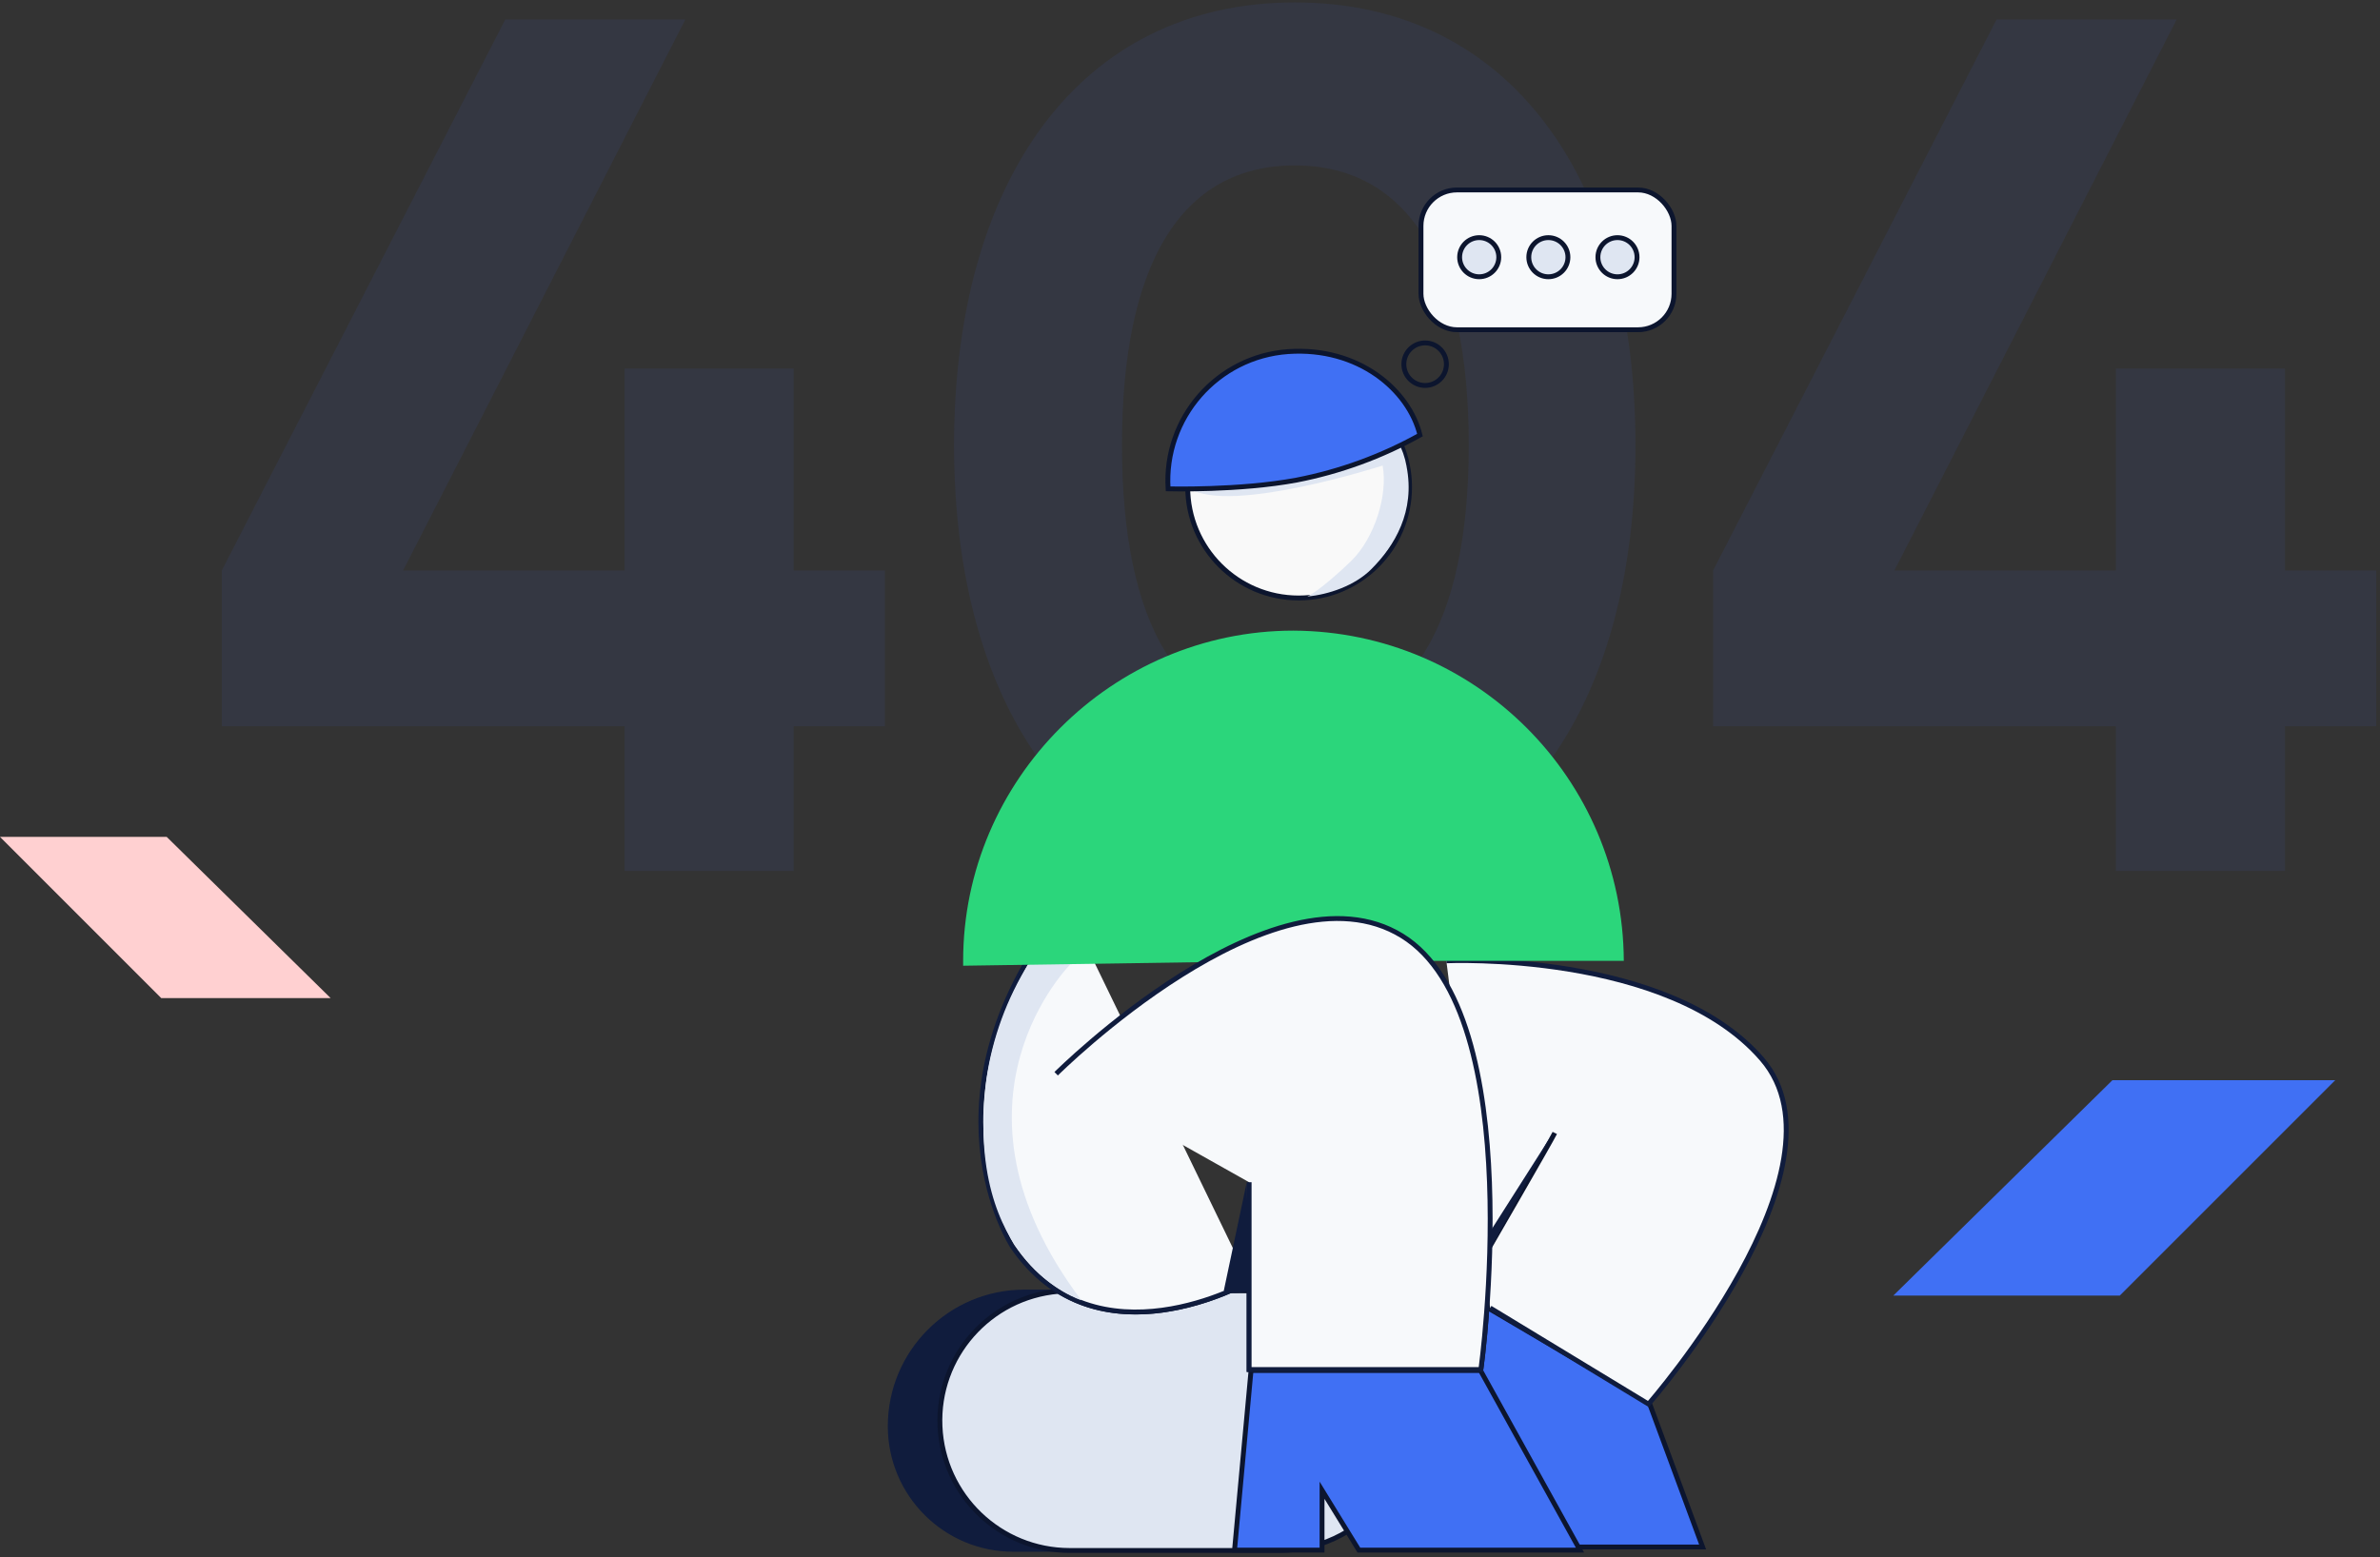 <?xml version="1.0" encoding="UTF-8"?>
<svg width="489px" height="320px" viewBox="0 0 489 320" version="1.1" xmlns="http://www.w3.org/2000/svg" xmlns:xlink="http://www.w3.org/1999/xlink">
    <rect x="0" y="0" width="489" height="320" fill="#333333" stroke="none"/>
    <!-- Generator: Sketch 55.2 (78181) - https://sketchapp.com -->
    <title>404</title>
    <desc>Created with Sketch.</desc>
    <g id="Page-1" stroke="none" stroke-width="1" fill="none" fill-rule="evenodd">
        <g id="0.0.1-404" transform="translate(-573, -200)">
            <g id="404" transform="translate(573, 200.5)">
                <path d="M181.82,116.75 L181.82,148.75 L163.07,148.75 L163.07,178.5 L128.32,178.5 L128.32,148.75 L45.57,148.75 L45.57,116.75 L103.82,3.5 L140.82,3.5 L82.82,116.75 L128.32,116.75 L128.32,75.25 L163.07,75.25 L163.07,116.75 L181.82,116.75 Z M266.023,182 C221.523,182 196.023,145 196.023,91 C196.023,37 221.523,0 266.023,0 C310.773,0 336.023,37 336.023,91 C336.023,145 310.773,182 266.023,182 Z M266.023,148.25 C289.523,148.25 301.773,128 301.773,91 C301.773,54 289.523,33.5 266.023,33.5 C242.523,33.5 230.523,54 230.523,91 C230.523,128 242.523,148.25 266.023,148.25 Z M488.227,116.75 L488.227,148.75 L469.477,148.75 L469.477,178.5 L434.727,178.5 L434.727,148.75 L351.977,148.75 L351.977,116.75 L410.227,3.5 L447.227,3.5 L389.227,116.75 L434.727,116.75 L434.727,75.25 L469.477,75.25 L469.477,116.75 L488.227,116.75 Z" fill-opacity="0.08" fill="#4070F4" fill-rule="nonzero"></path>
                <g id="a-ill-NetworkStandby/white/800x480" transform="translate(182, 38.5)">
                    <path d="M74.65,242.47 L74.65,226.3 L70.76,226.3 C63.67,229.37 48.17,234.3 35.31,226.3 L28.48,226.3 C13.114,226.306 0.66,238.764 0.66,254.13 C0.666,268.233 12.097,279.664 26.2,279.67 L74.2,279.67 C86.903,279.67 97.201,269.373 97.201,256.67 L97.201,249.34 C97.217,247.022 96.88,244.716 96.2,242.5 L74.65,242.47 Z" id="Path" stroke="#101C3D" stroke-width="0.5" fill="#101C3D" fill-rule="nonzero"></path>
                    <path d="M74.65,242.47 L74.65,226.29 L70.76,226.29 C63.7,229.35 48.31,234.29 35.48,226.4 C21.253,227.635 10.521,239.854 11.132,254.121 C11.743,268.388 23.48,279.645 37.76,279.66 L80.94,279.66 C89.909,279.661 98.279,275.156 103.219,267.67 C108.159,260.183 109.009,250.716 105.48,242.47 L74.65,242.47 Z" id="Path" stroke="#0C152E" fill="#DFE6F2" fill-rule="nonzero"></path>
                    <path d="M74.65,224.41 C74.65,224.41 43.24,242.47 26,217.15 C26,217.15 5.66,185.92 37.09,146.9" id="Path" stroke="#101C3D" fill="#F7F9FB"></path>
                    <path d="M156.87,249.32 L123.58,229.73 L123.5,229.8 C123,237.47 122.26,242.47 122.26,242.47 L109.1,242.47 L94.59,255.24 L109.91,264.65 L116.35,254.16 L131.35,278.94 L167.82,278.94 L156.87,249.32 Z" id="Path" stroke="#0C152E" fill="#4070F4" fill-rule="nonzero"></path>
                    <path d="M115.17,158.47 C115.17,158.47 160.75,156.38 180,178.66 C199.25,200.94 156.7,249.57 156.7,249.57 L124.17,229.82" id="Path" stroke="#101C3D" fill="#F7F9FB"></path>
                    <path d="M137.45,193.85 C136.45,195.85 124.11,217.17 124.11,217.17" id="Path" stroke="#0C152E" fill="#F9F9F9" fill-rule="nonzero"></path>
                    <polygon id="Path" stroke="#0C152E" fill="#4070F4" fill-rule="nonzero" points="75.04 242.67 122.19 242.67 142.63 279.59 97.2 279.59 89.63 267.28 89.63 279.59 71.65 279.59"></polygon>
                    <ellipse id="Oval" stroke="#0C152E" fill="#0C152E" fill-rule="nonzero" cx="84.78" cy="94.58" rx="10.13" ry="3.04"></ellipse>
                    <circle id="Oval" stroke="#0C152E" fill="#F9F9F9" fill-rule="nonzero" cx="84.82" cy="61.11" r="22.79"></circle>
                    <path d="M107,56.85 C106.353,53.156 104.513,49.777 101.76,47.23 C101.33,46.8 100.88,46.4 100.43,46.02 L100,45.68 L99,44.94 L98.52,44.62 C98.127,44.373 97.737,44.143 97.35,43.93 L97.01,43.74 C96.527,43.482 96.029,43.251 95.52,43.05 C95.32,42.96 95.12,42.89 94.92,42.82 C94.72,42.75 94.28,42.58 93.92,42.48 L93.2,42.26 L92.3,42.04 C92.05,42.04 91.8,41.92 91.54,41.88 C91.07,41.79 90.59,41.72 90.11,41.67 C89.63,41.62 89.45,41.67 89.11,41.6 L88.49,41.6 C88.14,41.6 87.8,41.6 87.49,41.6 L86.98,41.6 C85.707,41.669 84.444,41.863 83.21,42.18 L83.02,42.18 C82.62,42.28 82.23,42.41 81.84,42.54 L81.53,42.65 C76.311,44.503 72.141,48.51 70.08,53.65 C70.69,58.34 66.53,54.78 70.47,58.03 C70.58,58.13 58.8,59.11 62.39,61.39 C70.83,66.75 102.08,56.68 102.08,56.68 C103.19,62.74 100.44,71.47 95.75,76.16 C93.97,77.94 88.75,82.65 86.61,83.59 C90.99,83.21 96.39,81.35 99.74,77.99 C104.57,73.16 108.81,66.1 106.99,56.84 L107,56.85 Z" id="Path" fill="#DFE6F2" fill-rule="nonzero"></path>
                    <path d="M84.44,59.66 C72.7,61.86 58,61.47 58,61.47 C57.09,46.891 68.099,34.302 82.67,33.26 C97.17,32.26 107.5,41.2 109.75,50.42 C101.855,54.818 93.312,57.937 84.44,59.66 Z" id="Path" stroke="#0C152E" fill="#4070F4" fill-rule="nonzero"></path>
                    <path d="M29.42,158.93 L38.17,158.93 C38.17,158.93 9.25,187.19 40.17,228.22 C40.17,228.22 15.95,220.82 20.66,182.86 C21.878,174.359 24.862,166.208 29.42,158.93 L29.42,158.93 Z" id="Path" fill="#DFE6F2" fill-rule="nonzero"></path>
                    <path d="M106.05,153.33 C108.263,154.719 110.235,156.458 111.89,158.48 L151.63,158.48 C151.455,121.069 121.171,90.785 83.76,90.61 C46.53,90.61 15.89,121.25 15.89,158.48 C15.89,158.82 15.89,159.16 15.89,159.48 L65.08,158.74 C78.63,151.05 94.2,146.04 106.05,153.33 Z" id="Path" fill="#2BD67B" fill-rule="nonzero"></path>
                    <path d="M74.65,203.98 L74.65,242.47 L122.26,242.47 C122.26,242.47 132.39,169.54 106.05,153.33 C79.71,137.12 35,181.68 35,181.68" id="Path" stroke="#101C3D" fill="#F7F9FB"></path>
                    <path d="M74.12,204.14 L74.85,226.29 C74.85,226.29 70.62,227.22 69.44,226.29 L74.12,204.14 Z" id="Path" fill="#101C3D" fill-rule="nonzero"></path>
                    <polyline id="Path" fill="#101C3D" fill-rule="nonzero" points="124.47 217.26 137.1 193.8 124.47 213.65"></polyline>
                    <rect id="Rectangle" stroke="#0C152E" fill="#F7F9FB" x="109.96" y="0.04" width="51.98" height="28.73" rx="7.39"></rect>
                    <circle id="Oval" stroke="#0C152E" fill="#DFE6F2" fill-rule="nonzero" cx="121.92" cy="13.86" r="4.02"></circle>
                    <circle id="Oval" stroke="#0C152E" fill="#DFE6F2" fill-rule="nonzero" cx="136.13" cy="13.86" r="4.02"></circle>
                    <circle id="Oval" stroke="#0C152E" fill="#DFE6F2" fill-rule="nonzero" cx="150.33" cy="13.86" r="4.02"></circle>
                    <circle id="Oval" stroke="#0C152E" cx="110.81" cy="35.85" r="4.37"></circle>
                </g>
                <polygon id="Path" fill="#4070F4" fill-rule="nonzero" points="389 265.78 435.53 265.78 479.81 221.5 434.03 221.5"></polygon>
                <polygon id="Path" fill="#FFD0D1" fill-rule="nonzero" points="67.93 204.63 33.12 204.63 0 171.5 34.25 171.5"></polygon>
            </g>
        </g>
    </g>
</svg>